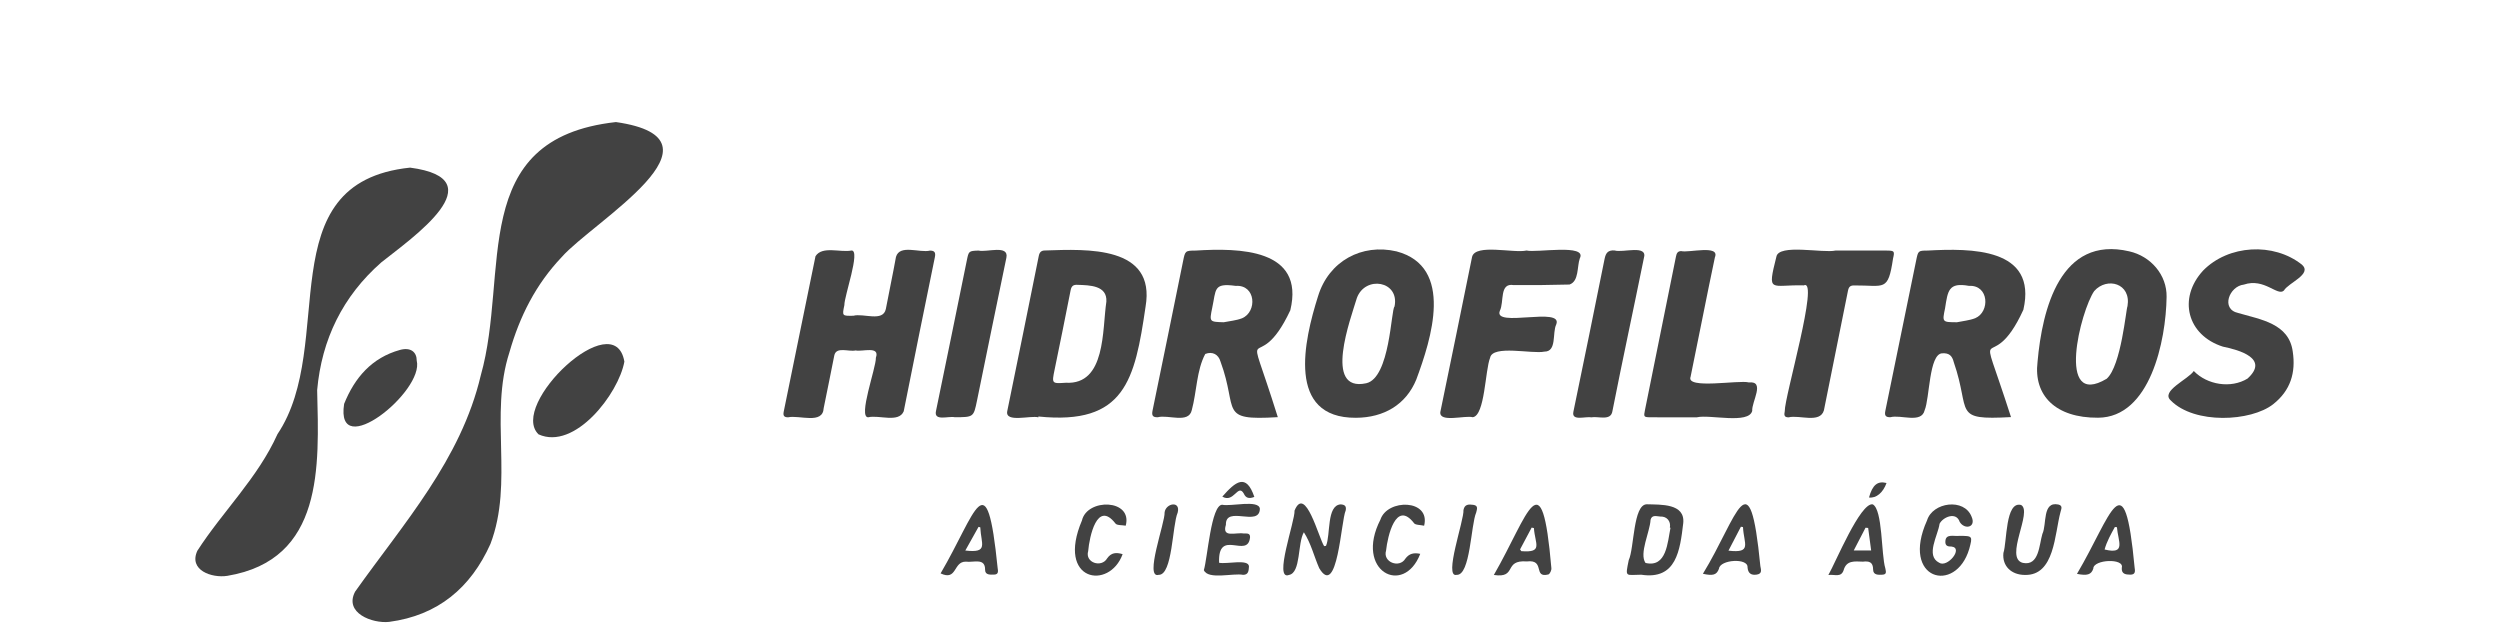 <svg xmlns="http://www.w3.org/2000/svg" xmlns:xlink="http://www.w3.org/1999/xlink" id="Layer_1" x="0px" y="0px" viewBox="0 0 800 200" style="enable-background:new 0 0 800 200;" xml:space="preserve"><style type="text/css">	.st0{opacity:0;fill:#FFFFFF;}	.st1{fill:#424242;}</style><g>	<rect y="-0.94" class="st0" width="800" height="200"></rect>	<g>		<path class="st1" d="M197.1,39.06c38.27,5.51-7.44,31.91-17.34,43.19c-8.29,8.72-13.46,18.97-16.74,30.48   c-6.54,20.17,1.46,41.57-6.08,61.33c-6.31,14.06-16.82,22.87-32.4,24.94c-5.36,0.59-14.53-2.83-10.9-9.68   c15.53-21.89,33.85-42.21,40.2-69.17C163.18,87.29,149.29,44.35,197.1,39.06z"></path>		<path class="st1" d="M131.23,53.64c27.83,3.67,0.61,22.5-9.2,30.31c-12.36,10.86-19.09,24.66-20.54,40.89   c0.6,24.42,2.15,54.28-28.75,59.43c-4.97,0.78-12.47-1.81-9.58-8.04c8.16-12.66,19.34-23.31,25.63-37.3   C108.11,110.18,85.44,58.41,131.23,53.64z"></path>		<path class="st1" d="M643.52,133.47c-19.02,1.04-12.73-1.45-18.3-17.53c-0.53-2.11-1.47-3.04-3.77-2.88   c-4.18,0.31-3.94,14.34-5.56,18.21c-1.02,4.37-7.65,1.32-10.98,2.24c-1.57,0.03-1.9-0.61-1.6-2.05   c3.31-16.05,6.58-32.11,9.87-48.16c0.62-3.01,0.61-3.12,3.65-3.12c13.74-0.75,35.21-0.97,30.65,18.94   C636.7,122.74,631.98,97.53,643.52,133.47z M626.22,103.12c1.96-0.41,4.01-0.58,5.85-1.3c4.79-2.02,4.41-10.72-2-10.34   c-6.58-1.21-6.77,1.59-7.65,7.17C621.49,103.1,621.49,103.1,626.22,103.12z"></path>		<path class="st1" d="M408.9,133.49c-19.19,1.16-12.53-2.01-18.33-17.76c-0.67-2.36-2.62-3.36-4.89-2.46   c-2.78,5.19-2.73,12.13-4.3,17.93c-0.96,4.48-7.58,1.4-10.91,2.32c-1.68,0.04-1.96-0.63-1.65-2.16   c3.29-15.93,6.53-31.88,9.77-47.82c0.66-3.25,0.65-3.35,4.05-3.36c13.76-0.85,35.01-0.67,30.26,19.11   C401.92,122.74,397.63,97.51,408.9,133.49z M391.59,103.12c1.96-0.4,4.01-0.56,5.85-1.27c4.93-2.06,4.46-10.81-2.03-10.37   c-7.23-1-6.21,1.11-7.52,7.12C386.99,102.99,387,102.99,391.59,103.12z"></path>		<path class="st1" d="M332.28,133.55c-2.41-0.7-10.67,1.83-9.97-1.93c3.39-16.56,6.76-33.11,10.09-49.68   c0.25-1.26,0.81-1.81,2.08-1.79c13.39-0.45,35.44-1.55,32.1,17.99c-3.44,23.46-6.56,37.99-34.3,35.14   C332.28,133.37,332.28,133.46,332.28,133.55z M341.07,122.48c12.86,0.71,11.61-16.97,12.97-25.97c0.29-5.19-5.34-5.23-9.18-5.36   c-1.27-0.09-1.98,0.26-2.26,1.73c-1.64,8.49-3.41,16.96-5.13,25.43C336.55,122.78,336.56,122.78,341.07,122.48z"></path>		<path class="st1" d="M273.79,112.14c-2.18,0.52-6.22-1.37-6.82,1.63c-1.07,5.62-2.29,11.21-3.39,16.83   c-0.27,5.32-7.77,2.15-11.4,2.94c-1.34,0-1.65-0.57-1.38-1.86c3.4-16.56,6.74-33.13,10.16-49.69c2.16-3.41,7.99-1.1,11.54-1.83   c2.95-0.1-2.38,14.7-2.3,17.47c-0.74,3.51-0.74,3.47,2.89,3.41c3.17-0.88,9.48,2.1,10.38-2.16c1.04-5.56,2.24-11.09,3.24-16.66   c1.18-4.15,7.6-1.21,10.89-2.03c1.44,0.01,1.87,0.57,1.56,2.1c-3.38,16.43-6.69,32.88-9.97,49.33c-1.6,3.79-7.95,1.08-11.35,1.91   c-3.38,0.12,2.56-15.96,2.44-19.04C281.66,110.56,275.97,112.63,273.79,112.14z"></path>		<path class="st1" d="M433.9,133.69c-22.36,0.13-16.6-24.74-12.13-38.89c3.43-11.24,13.99-16.95,25.11-14.36   c18.6,4.92,11.11,28.13,6.33,41.02C449.94,129.45,442.88,133.65,433.9,133.69z M446.25,98.09c1.7-8.22-9.35-10.02-12.04-2.76   c-1.97,6.57-10.89,30.32,2.98,27.31C444.83,120.93,445.12,98.99,446.25,98.09z"></path>		<path class="st1" d="M671.38,133.67c-13.65,0.09-20.67-7.17-19.37-17.85c1.5-17.01,7.36-40.53,29.36-35.39   c6.9,1.56,12.08,7.57,11.94,14.6C693.11,109.05,688.06,133.58,671.38,133.67z M680.8,97.97c1.23-7.31-6.53-9.44-10.64-4.85   c-4.3,6.16-12.44,37.87,3.98,28.08C678.8,117.04,680.34,98.76,680.8,97.97z"></path>		<path class="st1" d="M702.01,118.72c4.29,4.45,11.89,5.67,17.19,2.43c7.05-6.39-2.55-9.14-7.86-10.22   c-11.44-3.64-14.5-15.46-6.36-24.33c8.08-8.29,22.59-9.13,31.66-1.89c3.36,3.04-4.32,5.74-5.79,8.26   c-2.02,1.97-6.25-4.13-12.81-1.9c-4.69,0.49-7.5,7.87-1.81,9.09c7.19,2.11,16.24,3.33,17.45,12.35c1.01,6.7-0.69,12.46-6.28,16.85   c-7.1,5.57-25.2,6.48-32.76-1.22C691.29,125.14,700.24,121.41,702.01,118.72z"></path>		<path class="st1" d="M488.51,80.16c2.99,0.81,19.5-2.26,17.03,2.52c-0.93,2.63-0.22,7.29-3.29,8.37   c-5.96,0.16-11.92,0.22-17.88,0.18c-4.65-0.79-2.98,5.41-4.42,8.23c-2.23,5.56,20.43-1.5,18.04,4.38   c-1.31,2.67,0.27,8.7-3.79,8.68c-3.86,0.83-16.59-2.27-17.37,1.98c-1.6,3.95-1.64,18.48-5.54,19.01   c-2.46-0.68-10.75,1.85-10.39-1.64c3.42-16.56,6.82-33.13,10.17-49.7C472.19,77.9,484.47,81.12,488.51,80.16z"></path>		<path class="st1" d="M587.4,80.17c5.44,0,10.88-0.03,16.33,0.01c2.52,0.02,2.59,0.2,2.04,2.57c-1.61,10.74-2.74,8.52-12.37,8.59   c-1.28-0.03-1.79,0.41-2.05,1.71c-2.53,12.76-5.17,25.5-7.7,38.27c-1.26,4.27-7.87,1.37-11.29,2.23c-1.49,0.01-1.47-0.8-1.24-1.95   c-0.1-4.58,11.15-42.73,6.12-40.28c-10.62-0.3-11.81,2.8-8.81-9.12C569.1,77.89,583.4,81.1,587.4,80.17   C587.4,80.17,587.4,80.17,587.4,80.17z"></path>		<path class="st1" d="M543.05,133.54c-4.98,0-9.96,0.03-14.94-0.01c-2.14-0.02-2.16-0.19-1.72-2.32   c3.33-16.37,6.64-32.74,9.92-49.12c0.21-1.03,0.51-1.72,1.67-1.74c2.37,0.63,12.48-2.14,10.79,1.99   c-2.7,12.72-5.14,25.49-7.78,38.22c-1.63,4.13,15.63,0.94,18.66,1.82c5.32-0.56,0.83,6.23,1.06,9.1   c-1.1,4.34-13.6,1.09-17.66,2.05C543.05,133.53,543.05,133.54,543.05,133.54z"></path>		<path class="st1" d="M509.24,133.57c-1.78-0.43-6.4,1.32-5.76-1.78c3.37-16.31,6.72-32.63,9.99-48.96   c0.39-1.93,1.11-2.82,3.19-2.69c2.55,0.86,10.79-2.04,9.37,2.5c-3.31,16.32-6.84,32.61-10.06,48.95   c-0.51,3.21-4.49,1.55-6.73,1.95C509.24,133.54,509.24,133.55,509.24,133.57z"></path>		<path class="st1" d="M305.49,133.51c-1.9-0.45-6.72,1.39-5.98-1.96c3.32-16.05,6.59-32.1,9.86-48.15c0.62-3.06,0.6-3.11,3.77-3.22   c2.55,0.65,9.8-1.99,8.9,2.31c-3.17,15.21-6.28,30.44-9.39,45.66C311.55,133.5,311.56,133.5,305.49,133.51z"></path>		<path class="st1" d="M199.8,115.72c-1.86,10.29-15.91,28.51-27.47,23.27C162.64,129.62,196.64,97.22,199.8,115.72z"></path>		<path class="st1" d="M133.35,115.38c2.48,9.83-26.18,32.78-23.23,13.86c3.36-8.35,8.82-14.75,17.86-17.26   C131.5,111.01,133.36,112.74,133.35,115.38z"></path>		<path class="st1" d="M417.24,170.32c-2.06,3.49-0.91,12.94-4.75,13.66c-5.07,1.96,2-17.43,1.76-20.58   c3.45-8.42,7.78,8.88,9.48,11.37c0.2-0.03,0.39-0.07,0.59-0.1c1.51-3.47,0.14-12.95,4.68-13.27c1.35,0.08,1.9,0.57,1.62,1.96   c-1.48,3.16-2.61,28.34-8.48,18.44C420.43,177.87,419.57,173.99,417.24,170.32z"></path>		<path class="st1" d="M525.2,183.91c-5.02,0.01-5.19,1.06-4-4.68c1.78-3.84,1.37-17.8,5.77-17.86c4.43,0.14,12.29-0.34,11.67,6.01   C537.6,176.07,536.49,185.63,525.2,183.91z M534.56,168.89c-0.07-0.01-0.13-0.02-0.2-0.04c0.39-2.1-1.04-3.67-3.04-3.55   c-1.12-0.06-2.75-0.69-3.14,1.05c-0.2,3.83-3.71,10.8-1.62,13.79C533.34,181.74,533.61,173.49,534.56,168.89z"></path>		<path class="st1" d="M390.11,180.08c2.4,0.53,9.48-1.32,9.56,1.19c-0.11,1.17-0.04,2.67-1.86,2.68   c-3.21-0.64-11.23,1.67-12.58-1.51c1.17-3.76,2.31-20.9,5.88-20.92c2.64,0.64,11.72-1.73,12.05,1.27   c-0.1,6.01-11.05-1.23-10.87,5.14c-1.37,4.35,3.17,2.33,5.73,2.79c0.88,0.02,2.04-0.23,2,1.19   C399.34,179.08,389.67,168.76,390.11,180.08z"></path>		<path class="st1" d="M626.94,171.48c4.31,0,4.34,0.01,3.22,4.17c-4.36,14.64-22.06,9.88-13.51-9.11   c1.77-5.84,11.94-7.29,14.28-1.14c1.48,3.42-2.29,4.18-3.83,1.6c-1.12-3.4-5.42-1.5-6.44,0.61c-0.48,3.68-4.59,10.21-0.13,12.46   c2.62,1.73,7.88-4.71,3.97-5.17c-1.16,0.01-2.09-0.17-1.98-1.7C622.63,170.69,625.28,171.69,626.94,171.48z"></path>		<path class="st1" d="M647.94,183.98c-4.27-0.02-7.29-2.81-6.85-7.03c1.17-3.48,0.58-16.68,5.65-15.36   c3.82,2.07-5.51,16.98,0.57,18.53c5.22,1.09,5.21-5.8,6.25-9.26c1.47-3.06-0.09-10.49,5.09-9.42c1.61,0.37,0.88,1.57,0.72,2.37   C657.45,170.86,657.53,184.23,647.94,183.98z"></path>		<path class="st1" d="M585.08,184c2.35-4.11,10.21-23.19,14.17-22.62c3.24,1.59,2.71,16.17,4.05,20.46   c0.1,0.79,0.67,1.98-0.89,2.06c-1.31,0.07-3,0.17-3.01-1.62c-0.01-2.49-1.32-2.77-3.27-2.55c-2.69-0.09-5.28-0.49-6.18,2.76   C589.13,184.89,587.09,183.73,585.08,184z M597.81,168.94c-0.28-0.02-0.56-0.05-0.84-0.07c-1.2,2.31-2.39,4.62-3.77,7.28   c2.08,0,3.73,0,5.57,0C598.42,173.56,598.12,171.25,597.81,168.94z"></path>		<path class="st1" d="M544.93,183.61c11.16-18.24,14.9-38.08,18.38-2.49c0.15,1.05,0.76,2.45-1.13,2.75   c-1.82,0.29-2.84-0.43-2.97-2.34c0.18-3.07-8.84-2.47-9.14,0.46C549.34,184,548.13,184.32,544.93,183.61z M557.76,168.67   c-0.22-0.04-0.44-0.08-0.67-0.12c-1.23,2.37-2.46,4.75-3.98,7.66C560.81,177.11,557.99,173.96,557.76,168.67z"></path>		<path class="st1" d="M664.63,183.64c11.11-18.8,15.14-37.24,18.44-2.09c0.15,1.06,0.41,2.37-1.39,2.34   c-1.47-0.02-2.86-0.19-2.71-2.19c0.94-3.17-9.14-2.7-9.12,0.27C669.2,183.92,667.88,184.28,664.63,183.64z M677.42,168.7   c-0.22-0.02-0.44-0.04-0.66-0.06c-1.28,2.32-2.59,4.63-3.29,7.2C680.47,177.54,677.77,173.24,677.42,168.7z"></path>		<path class="st1" d="M478.03,183.99c11.14-19.35,15.32-38,18.41-2.2c0.09,0.66-0.48,1.9-0.98,2.04c-5,1.25-0.88-4.89-6.85-4.17   C480.94,179.08,485.64,185.13,478.03,183.99z M486.42,175.81c0.13,0.19,0.27,0.37,0.4,0.56c7.13,0.56,4.36-2.33,4.03-7.39   c-0.24-0.05-0.48-0.1-0.72-0.15C488.89,171.16,487.66,173.48,486.42,175.81z"></path>		<path class="st1" d="M300.99,183.49c11.44-19.51,14.72-36.68,18.25-1.78c0.15,0.98,0.38,2.13-1.12,2.16   c-1.18,0.02-2.88,0.21-2.89-1.52c0.07-3.97-3.72-2.27-6.17-2.62C304.98,179.67,306.33,186,300.99,183.49z M313.69,168.74   c-0.19-0.05-0.37-0.1-0.56-0.14c-1.32,2.35-2.63,4.7-4.23,7.57C316.47,177.05,313.92,174.11,313.69,168.74z"></path>		<path class="st1" d="M359.24,177.33c-4.24,11.64-21.33,8.77-13.02-10.77c1.66-7.21,16.31-6.9,14.01,1.66   c-1.14-0.22-2.86-0.06-3.3-0.72c-5.86-7.56-8.32,4.27-8.71,8.84c-1.11,3.71,4.26,5.47,6.08,2.32   C355.6,176.81,357.19,176.71,359.24,177.33z"></path>		<path class="st1" d="M454.48,177.23c-5.32,13.73-21.14,5.5-12.76-10.92c2.23-6.8,16.15-6.59,14,1.92   c-1.13-0.27-2.92-0.2-3.26-0.86c-5.8-7.46-8.44,4.29-8.92,8.82c-1.13,3.71,4.27,5.75,6.17,2.59   C450.95,177.1,452.47,176.8,454.48,177.23z"></path>		<path class="st1" d="M466.14,183.95c-4.29,1.11,2.44-17.59,2.17-20.75c0.37-1.92,1.72-1.84,3.15-1.65   c1.76,0.24,1.1,1.57,0.93,2.43C470.66,167.91,470.54,184.19,466.14,183.95z"></path>		<path class="st1" d="M370.78,183.95c-4.68,1.33,2.1-16.86,1.89-19.96c0.33-2.96,5.19-3.89,4.19,0.04   C375.1,168.05,375.25,184.06,370.78,183.95z"></path>		<path class="st1" d="M391.14,158.91c4.21-4.78,7.62-7.64,10.25,0.1c-1.72,0.68-2.75,0.35-3.36-1.04   C396.13,154.58,394.85,161.14,391.14,158.91z"></path>		<path class="st1" d="M598.08,159.2c1.11-4.04,2.75-5.37,5.61-4.64C602.58,157.65,600.41,159.49,598.08,159.2z"></path>	</g></g></svg>